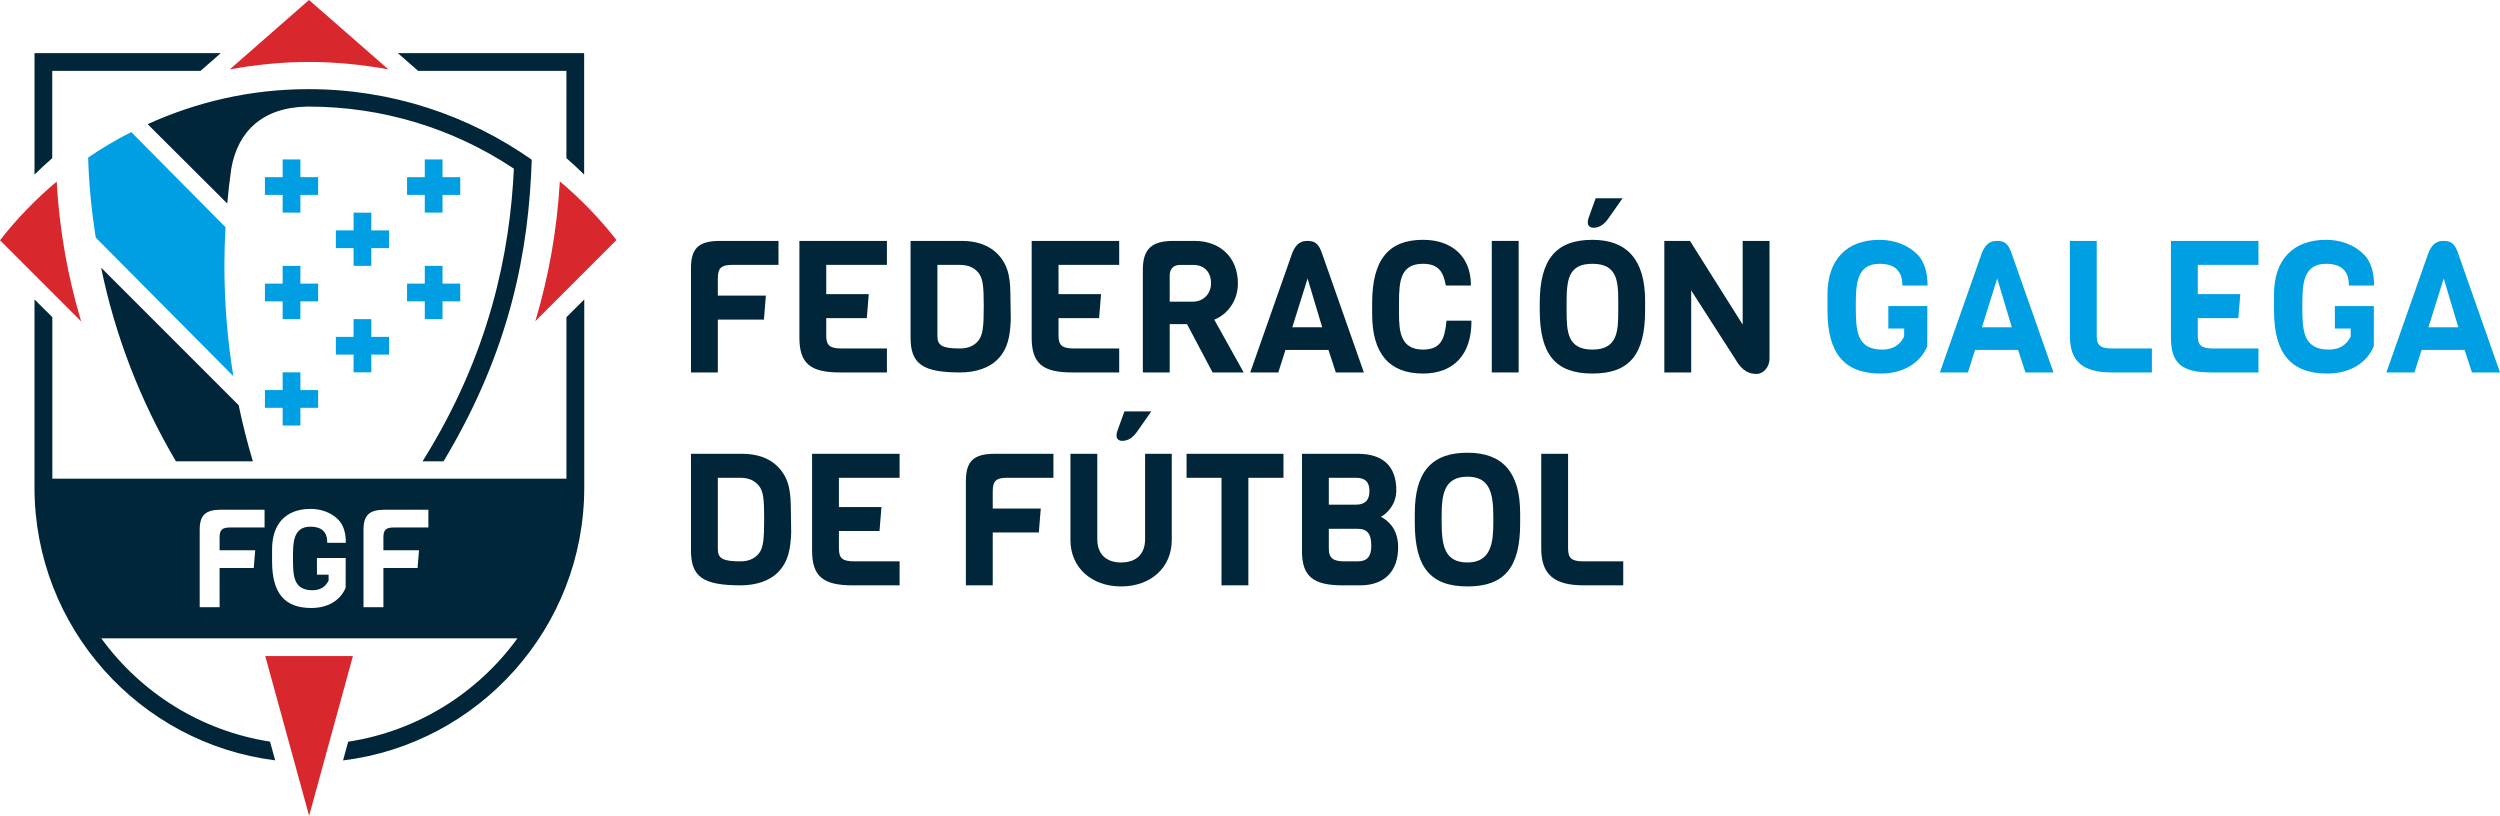 <?xml version="1.0" encoding="UTF-8" standalone="no"?>
<!-- Created with Inkscape (http://www.inkscape.org/) -->

<svg
   xmlns:dc="http://purl.org/dc/elements/1.1/"
   xmlns:cc="http://creativecommons.org/ns#"
   xmlns:rdf="http://www.w3.org/1999/02/22-rdf-syntax-ns#"
   xmlns:svg="http://www.w3.org/2000/svg"
   xmlns="http://www.w3.org/2000/svg"
   xmlns:sodipodi="http://sodipodi.sourceforge.net/DTD/sodipodi-0.dtd"
   xmlns:inkscape="http://www.inkscape.org/namespaces/inkscape"
   id="svg4230"
   version="1.1"
   inkscape:version="0.91 r13725"
   xml:space="preserve"
   width="354.331"
   height="115.626"
   viewBox="0 0 354.331 115.626"
   sodipodi:docname="FGF (logo).svg"><defs
     id="defs4234"><clipPath
       clipPathUnits="userSpaceOnUse"
       id="clipPath4246"><path
         d="m 0,595.276 841.89,0 L 841.89,0 0,0 0,595.276 Z"
         id="path4248"
         inkscape:connector-curvature="0" /></clipPath><clipPath
       clipPathUnits="userSpaceOnUse"
       id="clipPath4338"><path
         d="m 0,0 841.89,0 0,595.276 L 0,595.276 0,0 Z"
         id="path4340"
         inkscape:connector-curvature="0" /></clipPath><clipPath
       clipPathUnits="userSpaceOnUse"
       id="clipPath4354"><path
         d="m 0,0 841.89,0 0,595.276 L 0,595.276 0,0 Z"
         id="path4356"
         inkscape:connector-curvature="0" /></clipPath><clipPath
       clipPathUnits="userSpaceOnUse"
       id="clipPath4424"><path
         d="m 0,0 841.89,0 0,595.276 L 0,595.276 0,0 Z"
         id="path4426"
         inkscape:connector-curvature="0" /></clipPath><clipPath
       clipPathUnits="userSpaceOnUse"
       id="clipPath4488"><path
         d="m 0,0 841.89,0 0,595.276 L 0,595.276 0,0 Z"
         id="path4490"
         inkscape:connector-curvature="0" /></clipPath></defs><sodipodi:namedview
     pagecolor="#ffffff"
     bordercolor="#666666"
     borderopacity="1"
     objecttolerance="10"
     gridtolerance="10"
     guidetolerance="10"
     inkscape:pageopacity="0"
     inkscape:pageshadow="2"
     inkscape:window-width="1680"
     inkscape:window-height="988"
     id="namedview4232"
     showgrid="false"
     fit-margin-top="0"
     fit-margin-left="0"
     fit-margin-right="0"
     fit-margin-bottom="0"
     inkscape:zoom="1.0630363"
     inkscape:cx="30.782024"
     inkscape:cy="-13.414375"
     inkscape:window-x="-8"
     inkscape:window-y="32"
     inkscape:window-maximized="1"
     inkscape:current-layer="g4238" /><g
     id="g4238"
     inkscape:groupmode="layer"
     inkscape:label="manual_identidad_FGF"
     transform="matrix(1.25,0,0,-1.25,-495.399,402.843)"><g
       id="g4306"
       transform="translate(432.39,302.187)"><path
         d="m 0,0 -2.011,0 0,2.011 -2.01,0 0,-2.011 -2.011,0 0,-2.011 2.011,0 0,-2.01 2.01,0 0,2.01 2.011,0 L 0,0 Z"
         style="fill:#009fe3;fill-opacity:1;fill-rule:nonzero;stroke:none"
         id="path4308"
         inkscape:connector-curvature="0" /></g><g
       id="g4310"
       transform="translate(432.39,290.116)"><path
         d="m 0,0 -2.011,0 0,2.011 -2.01,0 0,-2.011 -2.011,0 0,-2.011 2.011,0 0,-2.011 2.01,0 0,2.011 2.011,0 L 0,0 Z"
         style="fill:#009fe3;fill-opacity:1;fill-rule:nonzero;stroke:none"
         id="path4312"
         inkscape:connector-curvature="0" /></g><g
       id="g4314"
       transform="translate(430.38,274.024)"><path
         d="m 0,0 0,2.011 2.011,0 0,2.01 -2.011,0 0,2.011 -2.011,0 0,-2.011 -2.01,0 0,-2.01 2.01,0 L -2.011,0 0,0 Z"
         style="fill:#009fe3;fill-opacity:1;fill-rule:nonzero;stroke:none"
         id="path4316"
         inkscape:connector-curvature="0" /></g><g
       id="g4318"
       transform="translate(440.433,296.151)"><path
         d="m 0,0 -2.011,0 0,2.011 -2.01,0 0,-2.011 -2.011,0 0,-2.011 2.011,0 0,-2.01 2.01,0 0,2.01 2.011,0 L 0,0 Z"
         style="fill:#009fe3;fill-opacity:1;fill-rule:nonzero;stroke:none"
         id="path4320"
         inkscape:connector-curvature="0" /></g><g
       id="g4322"
       transform="translate(438.422,280.059)"><path
         d="m 0,0 0,2.011 2.011,0 0,2.01 -2.011,0 0,2.011 -2.011,0 0,-2.011 -2.01,0 0,-2.01 2.01,0 L -2.011,0 0,0 Z"
         style="fill:#009fe3;fill-opacity:1;fill-rule:nonzero;stroke:none"
         id="path4324"
         inkscape:connector-curvature="0" /></g><g
       id="g4326"
       transform="translate(442.473,288.105)"><path
         d="m 0,0 2.011,0 0,-2.011 2.011,0 0,2.011 2.01,0 0,2.011 -2.01,0 0,2.01 -2.011,0 0,-2.01 L 0,2.011 0,0 Z"
         style="fill:#009fe3;fill-opacity:1;fill-rule:nonzero;stroke:none"
         id="path4328"
         inkscape:connector-curvature="0" /></g><g
       id="g4330"
       transform="translate(444.483,304.197)"><path
         d="m 0,0 0,-2.011 -2.011,0 0,-2.01 2.011,0 0,-2.011 2.011,0 0,2.011 2.01,0 0,2.01 -2.01,0 L 2.011,0 0,0 Z"
         style="fill:#009fe3;fill-opacity:1;fill-rule:nonzero;stroke:none"
         id="path4332"
         inkscape:connector-curvature="0" /></g><g
       id="g4334"><g
         id="g4336"
         clip-path="url(#clipPath4338)"><g
           id="g4342"
           transform="translate(440.358,314.408)"><path
             d="M 0,0 -9.002,7.867 -17.987,0 c 2.952,0.536 5.956,0.84 8.994,0.84 C -5.956,0.84 -2.953,0.536 0,0"
             style="fill:#d9272e;fill-opacity:1;fill-rule:nonzero;stroke:none"
             id="path4344"
             inkscape:connector-curvature="0" /></g></g></g><g
       id="g4346"
       transform="translate(426.394,247.889)"><path
         d="M 0,0 4.975,-18.116 9.942,0 0,0 Z"
         style="fill:#d9272e;fill-opacity:1;fill-rule:nonzero;stroke:none"
         id="path4348"
         inkscape:connector-curvature="0" /></g><g
       id="g4350"><g
         id="g4352"
         clip-path="url(#clipPath4354)"><g
           id="g4358"
           transform="translate(456.611,304.164)"><path
             d="m 0,0 c -7.168,5.037 -15.896,8.003 -25.323,8.003 -6.492,0 -12.641,-1.431 -18.225,-3.97 l 1.495,-1.495 0.002,0 7.524,-7.502 c 0.115,1.287 0.264,2.565 0.442,3.833 0.011,0.077 0.018,0.134 0.019,0.136 0.74,4.188 3.521,6.924 8.564,7.016 0.061,0 0.118,0.002 0.179,0.002 8.348,0 16.38,-2.43 23.3,-7.038 -0.453,-9.426 -2.693,-20.969 -10.36,-33.182 l 2.383,0 C -2.354,-21.472 -0.331,-10.179 0,0"
             style="fill:#012639;fill-opacity:1;fill-rule:nonzero;stroke:none"
             id="path4360"
             inkscape:connector-curvature="0" /></g><g
           id="g4362"
           transform="translate(402.243,314.236)"><path
             d="m 0,0 16.809,0 2.3,2.011 -21.12,0 0,-13.768 c 0.649,0.644 1.323,1.262 2.011,1.865 L 0,0 Z"
             style="fill:#012639;fill-opacity:1;fill-rule:nonzero;stroke:none"
             id="path4364"
             inkscape:connector-curvature="0" /></g><g
           id="g4366"
           transform="translate(460.542,314.236)"><path
             d="m 0,0 0,-9.892 c 0.688,-0.603 1.362,-1.221 2.011,-1.865 l 0,13.768 -21.121,0 L -16.81,0 0,0 Z"
             style="fill:#012639;fill-opacity:1;fill-rule:nonzero;stroke:none"
             id="path4368"
             inkscape:connector-curvature="0" /></g><g
           id="g4370"
           transform="translate(457.017,285.853)"><path
             d="M 0,0 9.203,9.203 C 7.303,11.644 5.14,13.864 2.779,15.857 2.469,10.375 1.518,5.065 0,0"
             style="fill:#d9272e;fill-opacity:1;fill-rule:nonzero;stroke:none"
             id="path4372"
             inkscape:connector-curvature="0" /></g><g
           id="g4374"
           transform="translate(402.744,301.687)"><path
             d="m 0,0 c -2.362,-1.992 -4.525,-4.213 -6.425,-6.653 l 9.204,-9.204 C 1.261,-10.791 0.309,-5.482 0,0"
             style="fill:#d9272e;fill-opacity:1;fill-rule:nonzero;stroke:none"
             id="path4376"
             inkscape:connector-curvature="0" /></g><g
           id="g4378"
           transform="translate(411.198,307.304)"><path
             d="m 0,0 c -1.691,-0.868 -3.33,-1.823 -4.885,-2.894 0.089,-3.079 0.394,-6.102 0.859,-9.072 l 15.605,-15.716 c -0.664,4.082 -1.014,8.269 -1.014,12.539 0,1.462 0.044,2.913 0.124,4.355 L 0,0 Z"
             style="fill:#009fe3;fill-opacity:1;fill-rule:nonzero;stroke:none"
             id="path4380"
             inkscape:connector-curvature="0" /></g><g
           id="g4382"
           transform="translate(424.99,269.967)"><path
             d="M 0,0 C -0.622,2.085 -1.161,4.205 -1.608,6.36 L -17.205,21.957 C -15.583,14.092 -12.678,6.699 -8.723,0 L 0,0 Z"
             style="fill:#012639;fill-opacity:1;fill-rule:nonzero;stroke:none"
             id="path4384"
             inkscape:connector-curvature="0" /></g><g
           id="g4386"
           transform="translate(462.566,267.042)"><path
             d="m 0,0 0,21.28 -2.022,-2.013 0,-18.31 -58.289,0 0,18.31 -2.023,2.013 0,-21.225 c -10e-4,-0.035 -0.002,-0.069 -0.002,-0.103 0,-15.88 11.929,-29.016 27.291,-30.933 l -0.585,2.125 c -7.84,1.213 -14.66,5.553 -19.132,11.713 l 47.188,0 c -4.483,-6.176 -11.326,-10.522 -19.192,-11.722 l -0.584,-2.124 c 15.391,1.89 27.351,15.04 27.351,30.941 C 0.001,-0.032 0,-0.016 0,0 m -36.249,-4.577 -3.933,0 c -0.871,0 -1.165,-0.281 -1.165,-1.113 l 0,-1.469 4.036,0 -0.163,-2.013 -3.873,0 0,-4.442 -2.257,0 0,8.77 c 0,1.663 0.656,2.282 2.418,2.282 l 4.937,0 0,-2.015 z m 9.215,-1.736 -2.106,0 0,0.054 c 0,1.177 -0.639,1.774 -1.898,1.774 -1.991,0 -1.991,-1.832 -1.991,-3.603 l 0.001,-0.106 c 0.014,-1.8 0.027,-3.499 2.205,-3.499 0.869,0 1.47,0.359 1.836,1.097 l 0,0.67 -1.322,0 0,1.892 3.259,0 -0.004,-3.379 c -0.62,-1.457 -2.039,-2.293 -3.892,-2.293 -3.036,0 -4.451,1.682 -4.451,5.295 l 0,1.353 c 0,2.915 1.589,4.588 4.359,4.588 1.243,0 2.36,-0.431 3.143,-1.215 0.712,-0.711 0.861,-1.792 0.861,-2.574 l 0,-0.054 z m 9.359,1.736 -3.933,0 c -0.871,0 -1.166,-0.281 -1.166,-1.113 l 0,-1.469 4.037,0 -0.163,-2.013 -3.874,0 0,-4.442 -2.256,0 0,8.77 c 0,1.663 0.655,2.282 2.418,2.282 l 4.937,0 0,-2.015 z"
             style="fill:#012639;fill-opacity:1;fill-rule:nonzero;stroke:none"
             id="path4388"
             inkscape:connector-curvature="0" /></g><g
           id="g4390"
           transform="translate(474.666,291.878)"><path
             d="m 0,0 0,-11.834 3.045,0 0,5.995 5.227,0 0.22,2.716 -5.447,0 0,1.982 c 0,1.123 0.397,1.502 1.573,1.502 l 5.307,0 0,2.719 -6.662,0 C 0.885,3.08 0,2.245 0,0"
             style="fill:#012639;fill-opacity:1;fill-rule:nonzero;stroke:none"
             id="path4392"
             inkscape:connector-curvature="0" /></g><g
           id="g4394"
           transform="translate(486.959,284.017)"><path
             d="m 0,0 c 0,-2.933 1.203,-3.973 4.597,-3.973 l 5.328,0 0,2.718 -5.119,0 c -1.35,0 -1.761,0.342 -1.761,1.461 l 0,1.981 4.601,0 0.221,2.717 -4.822,0 0,3.318 6.88,0 0,2.719 L 0,10.941 0,0 Z"
             style="fill:#012639;fill-opacity:1;fill-rule:nonzero;stroke:none"
             id="path4396"
             inkscape:connector-curvature="0" /></g><g
           id="g4398"
           transform="translate(510.892,288.437)"><path
             d="M 0,0 C -0.021,1.867 -0.04,3.63 -1.508,5.088 -2.45,6.025 -3.824,6.521 -5.479,6.521 l -5.849,0 0,-10.962 c 0,-2.992 1.371,-3.952 5.641,-3.952 1.74,0 3.263,0.522 4.179,1.431 1.28,1.274 1.456,2.786 1.543,4.487 l 0,0.002 -0.02,1.601 C 0.006,-0.578 0.003,-0.287 0,0 m -3.03,-0.874 c 0,-2.235 -0.085,-3.273 -0.609,-3.916 -0.502,-0.603 -1.173,-0.884 -2.112,-0.884 -1.94,0 -2.532,0.322 -2.532,1.378 l 0,8.098 2.532,0 c 0.939,0 1.61,-0.281 2.112,-0.886 0.517,-0.632 0.609,-1.542 0.609,-3.79"
             style="fill:#012639;fill-opacity:1;fill-rule:nonzero;stroke:none"
             id="path4400"
             inkscape:connector-curvature="0" /></g><g
           id="g4402"
           transform="translate(513.296,284.017)"><path
             d="m 0,0 c 0,-2.933 1.203,-3.973 4.598,-3.973 l 5.327,0 0,2.718 -5.119,0 c -1.35,0 -1.761,0.342 -1.761,1.461 l 0,1.981 4.601,0 0.221,2.717 -4.822,0 0,3.318 6.88,0 0,2.719 L 0,10.941 0,0 Z"
             style="fill:#012639;fill-opacity:1;fill-rule:nonzero;stroke:none"
             id="path4404"
             inkscape:connector-curvature="0" /></g><g
           id="g4406"
           transform="translate(536.68,290.155)"><path
             d="m 0,0 c 0,2.872 -1.965,4.802 -4.889,4.802 l -2.46,0 c -2.436,0 -3.43,-0.94 -3.43,-3.246 l 0,-11.668 3.045,0 0,5.476 1.966,0 2.878,-5.437 0.02,-0.039 3.526,0 -3.334,5.987 C -1.332,-3.602 0,-2.141 0,0 m -3.045,0 c 0,-1.188 -0.873,-2.083 -2.032,-2.083 l -2.657,0 0,2.934 c 0,0.46 0.158,1.232 1.219,1.232 l 1.438,0 c 1.254,0 2.032,-0.798 2.032,-2.083"
             style="fill:#012639;fill-opacity:1;fill-rule:nonzero;stroke:none"
             id="path4408"
             inkscape:connector-curvature="0" /></g><g
           id="g4410"
           transform="translate(544.583,294.958)"><path
             d="m 0,0 c -0.689,0 -1.244,-0.22 -1.715,-1.294 l -4.754,-13.523 -0.034,-0.097 3.18,0 0.813,2.551 4.876,0 0.834,-2.551 3.18,0 -4.788,13.62 C 1.21,-0.217 0.699,0 0,0 m 1.654,-9.791 -3.388,0 1.732,5.528 1.656,-5.528 z"
             style="fill:#012639;fill-opacity:1;fill-rule:nonzero;stroke:none"
             id="path4412"
             inkscape:connector-curvature="0" /></g><g
           id="g4414"
           transform="translate(563.161,285.841)"><path
             d="m 0,0 0,0.073 -2.83,0 -0.006,-0.066 c -0.198,-2.083 -0.68,-3.212 -2.658,-3.212 -2.51,0 -2.72,2.003 -2.72,4.056 l 0,1.285 c 0,2.485 0.2,4.386 2.72,4.386 1.78,0 2.317,-0.962 2.576,-2.407 l 0.011,-0.06 2.845,0 0,0.073 c 0,3.154 -2.082,5.113 -5.432,5.113 -3.933,0 -5.765,-2.284 -5.765,-7.187 l 0,-1.245 c 0,-4.466 1.94,-6.731 5.765,-6.731 C -2.003,-5.922 0,-3.763 0,0"
             style="fill:#012639;fill-opacity:1;fill-rule:nonzero;stroke:none"
             id="path4416"
             inkscape:connector-curvature="0" /></g></g></g><path
       d="m 568.512,294.958 -3.045,0 0,-14.914 3.045,0 0,14.914 z"
       style="fill:#012639;fill-opacity:1;fill-rule:nonzero;stroke:none"
       id="path4418"
       inkscape:connector-curvature="0" /><g
       id="g4420"><g
         id="g4422"
         clip-path="url(#clipPath4424)"><g
           id="g4428"
           transform="translate(577.005,296.452)"><path
             d="m 0,0 c 0.624,0 1.184,0.346 1.666,1.028 l 1.623,2.313 -3.049,0 -0.81,-2.248 C -0.63,0.914 -0.657,0.761 -0.657,0.614 -0.657,0.229 -0.411,0 0,0"
             style="fill:#012639;fill-opacity:1;fill-rule:nonzero;stroke:none"
             id="path4430"
             inkscape:connector-curvature="0" /></g><g
           id="g4432"
           transform="translate(576.877,279.92)"><path
             d="m 0,0 c 4.187,0 5.974,2.137 5.974,7.145 l 0,1.121 c 0,4.576 -2.01,6.896 -5.974,6.896 -4.131,0 -5.973,-2.216 -5.973,-7.187 l 0,-0.788 C -5.973,2.15 -4.187,0 0,0 m 2.929,7.271 c 0,-2.342 0,-4.554 -2.929,-4.554 -2.889,0 -2.907,2.114 -2.927,4.353 l -10e-4,0.905 c 0,2.7 0.204,4.468 2.928,4.468 2.714,0 2.929,-1.81 2.929,-4.177 l 0,-0.995 z"
             style="fill:#012639;fill-opacity:1;fill-rule:nonzero;stroke:none"
             id="path4434"
             inkscape:connector-curvature="0" /></g><g
           id="g4436"
           transform="translate(596.958,281.61)"><path
             d="m 0,0 0,13.348 -3.044,0 0,-9.486 -5.953,9.451 -0.022,0.035 -2.908,0 0,-14.915 3.045,0 0,9.302 4.991,-7.771 C -3.05,-1.54 -2.156,-1.733 -1.471,-1.733 -0.673,-1.733 0,-0.939 0,0"
             style="fill:#012639;fill-opacity:1;fill-rule:nonzero;stroke:none"
             id="path4438"
             inkscape:connector-curvature="0" /></g><g
           id="g4440"
           transform="translate(614.845,283.013)"><path
             d="m 0,0 0.006,4.56 -4.421,0 0,-2.552 1.794,0 0,-0.906 c -0.498,-0.995 -1.312,-1.479 -2.492,-1.479 -2.953,0 -2.97,2.293 -2.989,4.721 l -0.002,0.143 c 0,2.391 0,4.862 2.7,4.862 1.708,0 2.574,-0.805 2.574,-2.393 l 0,-0.073 2.857,0 0,0.073 c 0,1.055 -0.203,2.514 -1.168,3.473 -1.062,1.057 -2.576,1.64 -4.263,1.64 -3.757,0 -5.912,-2.258 -5.912,-6.192 l 0,-1.826 c 0,-4.874 1.919,-7.145 6.037,-7.145 2.514,0 4.438,1.128 5.279,3.094"
             style="fill:#009fe3;fill-opacity:1;fill-rule:nonzero;stroke:none"
             id="path4442"
             inkscape:connector-curvature="0" /></g><g
           id="g4444"
           transform="translate(625.959,280.094)"><path
             d="m 0,0 0.016,-0.051 3.18,0 -4.788,13.62 c -0.382,1.078 -0.893,1.295 -1.592,1.295 -0.689,0 -1.244,-0.22 -1.715,-1.295 l -4.754,-13.522 -0.034,-0.098 3.18,0 0.812,2.551 4.877,0 L 0,0 Z m -1.53,5.073 -3.388,0 1.733,5.527 1.655,-5.527 z"
             style="fill:#009fe3;fill-opacity:1;fill-rule:nonzero;stroke:none"
             id="path4446"
             inkscape:connector-curvature="0" /></g><g
           id="g4448"
           transform="translate(634.058,284.223)"><path
             d="m 0,0 0,10.735 -3.045,0 0,-10.735 c 0,-2.929 1.437,-4.18 4.805,-4.18 l 4.494,0 0,2.719 -4.494,0 C 0.411,-1.461 0,-1.119 0,0"
             style="fill:#009fe3;fill-opacity:1;fill-rule:nonzero;stroke:none"
             id="path4450"
             inkscape:connector-curvature="0" /></g><g
           id="g4452"
           transform="translate(642.472,284.017)"><path
             d="m 0,0 c 0,-2.933 1.203,-3.973 4.597,-3.973 l 5.328,0 0,2.718 -5.119,0 c -1.35,0 -1.762,0.342 -1.762,1.461 l 0,1.981 4.601,0 0.222,2.717 -4.823,0 0,3.318 6.881,0 0,2.719 L 0,10.941 0,0 Z"
             style="fill:#009fe3;fill-opacity:1;fill-rule:nonzero;stroke:none"
             id="path4454"
             inkscape:connector-curvature="0" /></g><g
           id="g4456"
           transform="translate(660.071,295.082)"><path
             d="m 0,0 c -3.757,0 -5.911,-2.257 -5.911,-6.192 l 0,-1.826 c 0,-4.874 1.918,-7.144 6.036,-7.144 2.514,0 4.439,1.127 5.28,3.093 l 0.006,4.561 -4.421,0 0,-2.553 1.793,0 0,-0.905 c -0.497,-0.996 -1.312,-1.48 -2.491,-1.48 -2.954,0 -2.972,2.294 -2.99,4.723 l -10e-4,0.142 c 0,2.39 0,4.862 2.699,4.862 1.708,0 2.575,-0.806 2.575,-2.394 l 0,-0.073 2.856,0 0,0.073 c 0,1.055 -0.202,2.514 -1.168,3.473 C 3.202,-0.582 1.688,0 0,0"
             style="fill:#009fe3;fill-opacity:1;fill-rule:nonzero;stroke:none"
             id="path4458"
             inkscape:connector-curvature="0" /></g><g
           id="g4460"
           transform="translate(674.997,293.664)"><path
             d="M 0,0 C -0.382,1.078 -0.892,1.294 -1.592,1.294 -2.28,1.294 -2.836,1.075 -3.307,0 l -4.754,-13.523 -0.034,-0.097 3.179,0 0.814,2.551 4.876,0 0.818,-2.5 0.016,-0.051 3.179,0 L 0,0 Z m 0.062,-8.496 -3.389,0 1.734,5.527 1.655,-5.527 z"
             style="fill:#009fe3;fill-opacity:1;fill-rule:nonzero;stroke:none"
             id="path4462"
             inkscape:connector-curvature="0" /></g><g
           id="g4464"
           transform="translate(485.994,264.297)"><path
             d="M 0,0 C -0.021,1.867 -0.041,3.63 -1.508,5.089 -2.45,6.026 -3.823,6.522 -5.479,6.522 l -5.849,0 0,-10.963 c 0,-2.991 1.371,-3.951 5.64,-3.951 1.74,0 3.264,0.521 4.18,1.431 1.28,1.274 1.456,2.785 1.543,4.487 l 0,0.002 -0.02,1.601 C 0.006,-0.577 0.003,-0.287 0,0 m -3.03,-0.873 c 0,-2.235 -0.085,-3.273 -0.609,-3.916 -0.502,-0.603 -1.173,-0.884 -2.112,-0.884 -1.94,0 -2.532,0.322 -2.532,1.378 l 0,8.098 2.532,0 c 0.939,0 1.61,-0.281 2.111,-0.886 0.522,-0.637 0.61,-1.505 0.61,-3.79"
             style="fill:#012639;fill-opacity:1;fill-rule:nonzero;stroke:none"
             id="path4466"
             inkscape:connector-curvature="0" /></g><g
           id="g4468"
           transform="translate(488.397,259.878)"><path
             d="m 0,0 c 0,-2.934 1.203,-3.973 4.598,-3.973 l 5.327,0 0,2.719 -5.119,0 c -1.349,0 -1.761,0.341 -1.761,1.46 l 0,1.982 4.601,0 0.221,2.716 -4.822,0 0,3.318 6.88,0 0,2.719 L 0,10.941 0,0 Z"
             style="fill:#012639;fill-opacity:1;fill-rule:nonzero;stroke:none"
             id="path4470"
             inkscape:connector-curvature="0" /></g><g
           id="g4472"
           transform="translate(505.837,267.739)"><path
             d="m 0,0 0,-11.834 3.045,0 0,5.995 5.227,0 0.22,2.717 -5.447,0 0,1.981 c 0,1.124 0.397,1.503 1.573,1.503 l 5.307,0 0,2.718 -6.662,0 C 0.885,3.08 0,2.245 0,0"
             style="fill:#012639;fill-opacity:1;fill-rule:nonzero;stroke:none"
             id="path4474"
             inkscape:connector-curvature="0" /></g><g
           id="g4476"
           transform="translate(526.156,261.142)"><path
             d="m 0,0 c 0,-1.68 -0.991,-2.644 -2.72,-2.644 -1.716,0 -2.7,0.964 -2.7,2.644 l 0,9.677 -3.044,0 0,-9.779 c 0,-3.096 2.362,-5.259 5.744,-5.259 3.382,0 5.745,2.163 5.745,5.259 l 0,9.779 L 0,9.677 0,0 Z"
             style="fill:#012639;fill-opacity:1;fill-rule:nonzero;stroke:none"
             id="path4478"
             inkscape:connector-curvature="0" /></g></g></g><g
       id="g4480"
       transform="translate(530.859,268.101)"><path
         d="m 0,0 3.961,0 0,-12.195 3.045,0 0,12.195 3.982,0 0,2.719 L 0,2.719 0,0 Z"
         style="fill:#012639;fill-opacity:1;fill-rule:nonzero;stroke:none"
         id="path4482"
         inkscape:connector-curvature="0" /></g><g
       id="g4484"><g
         id="g4486"
         clip-path="url(#clipPath4488)"><g
           id="g4492"
           transform="translate(552.896,263.674)"><path
             d="m 0,0 c 0.704,0.387 1.745,1.386 1.745,3.028 0,2.693 -1.504,4.117 -4.348,4.117 l -6.348,0 0,-11.045 c 0,-2.82 1.246,-3.869 4.597,-3.869 l 2.001,0 c 2.737,0 4.306,1.577 4.306,4.326 C 1.953,-1.351 0.786,-0.402 0,0 m -5.907,1.379 0,3.048 3.075,0 c 1.045,0 1.531,-0.478 1.531,-1.503 0,-1.04 -0.501,-1.545 -1.531,-1.545 l -3.075,0 z m 4.816,-4.678 c 0,-1.211 -0.479,-1.751 -1.553,-1.751 l -1.502,0 c -1.284,0 -1.761,0.391 -1.761,1.44 l 0,2.25 3.263,0 c 1.103,0 1.553,-0.562 1.553,-1.939"
             style="fill:#012639;fill-opacity:1;fill-rule:nonzero;stroke:none"
             id="path4494"
             inkscape:connector-curvature="0" /></g><g
           id="g4496"
           transform="translate(562.71,270.943)"><path
             d="m 0,0 c -4.076,0 -5.973,-2.185 -5.973,-6.876 l 0,-1.08 c 0,-5.051 1.786,-7.206 5.973,-7.206 4.188,0 5.974,2.136 5.974,7.144 l 0,1.122 C 5.974,-2.256 4.02,0 0,0 m 2.929,-7.956 c 0,-2.172 -0.226,-4.489 -2.929,-4.489 -2.67,0 -2.906,2.033 -2.928,4.489 l 0,0.769 c 0,2.355 0.223,4.468 2.928,4.468 2.439,0 2.929,-1.709 2.929,-4.468 l 0,-0.769 z"
             style="fill:#012639;fill-opacity:1;fill-rule:nonzero;stroke:none"
             id="path4498"
             inkscape:connector-curvature="0" /></g><g
           id="g4500"
           transform="translate(574.118,260.085)"><path
             d="m 0,0 0,10.734 -3.044,0 0,-10.734 c 0,-2.929 1.437,-4.179 4.805,-4.179 l 4.493,0 0,2.718 -4.493,0 C 0.411,-1.461 0,-1.119 0,0"
             style="fill:#012639;fill-opacity:1;fill-rule:nonzero;stroke:none"
             id="path4502"
             inkscape:connector-curvature="0" /></g><g
           id="g4504"
           transform="translate(523.572,272.286)"><path
             d="m 0,0 c 0.624,0 1.184,0.346 1.666,1.029 l 1.623,2.312 -3.049,0 -0.81,-2.248 C -0.629,0.914 -0.657,0.761 -0.657,0.614 -0.657,0.229 -0.411,0 0,0"
             style="fill:#012639;fill-opacity:1;fill-rule:nonzero;stroke:none"
             id="path4506"
             inkscape:connector-curvature="0" /></g></g></g></g></svg>